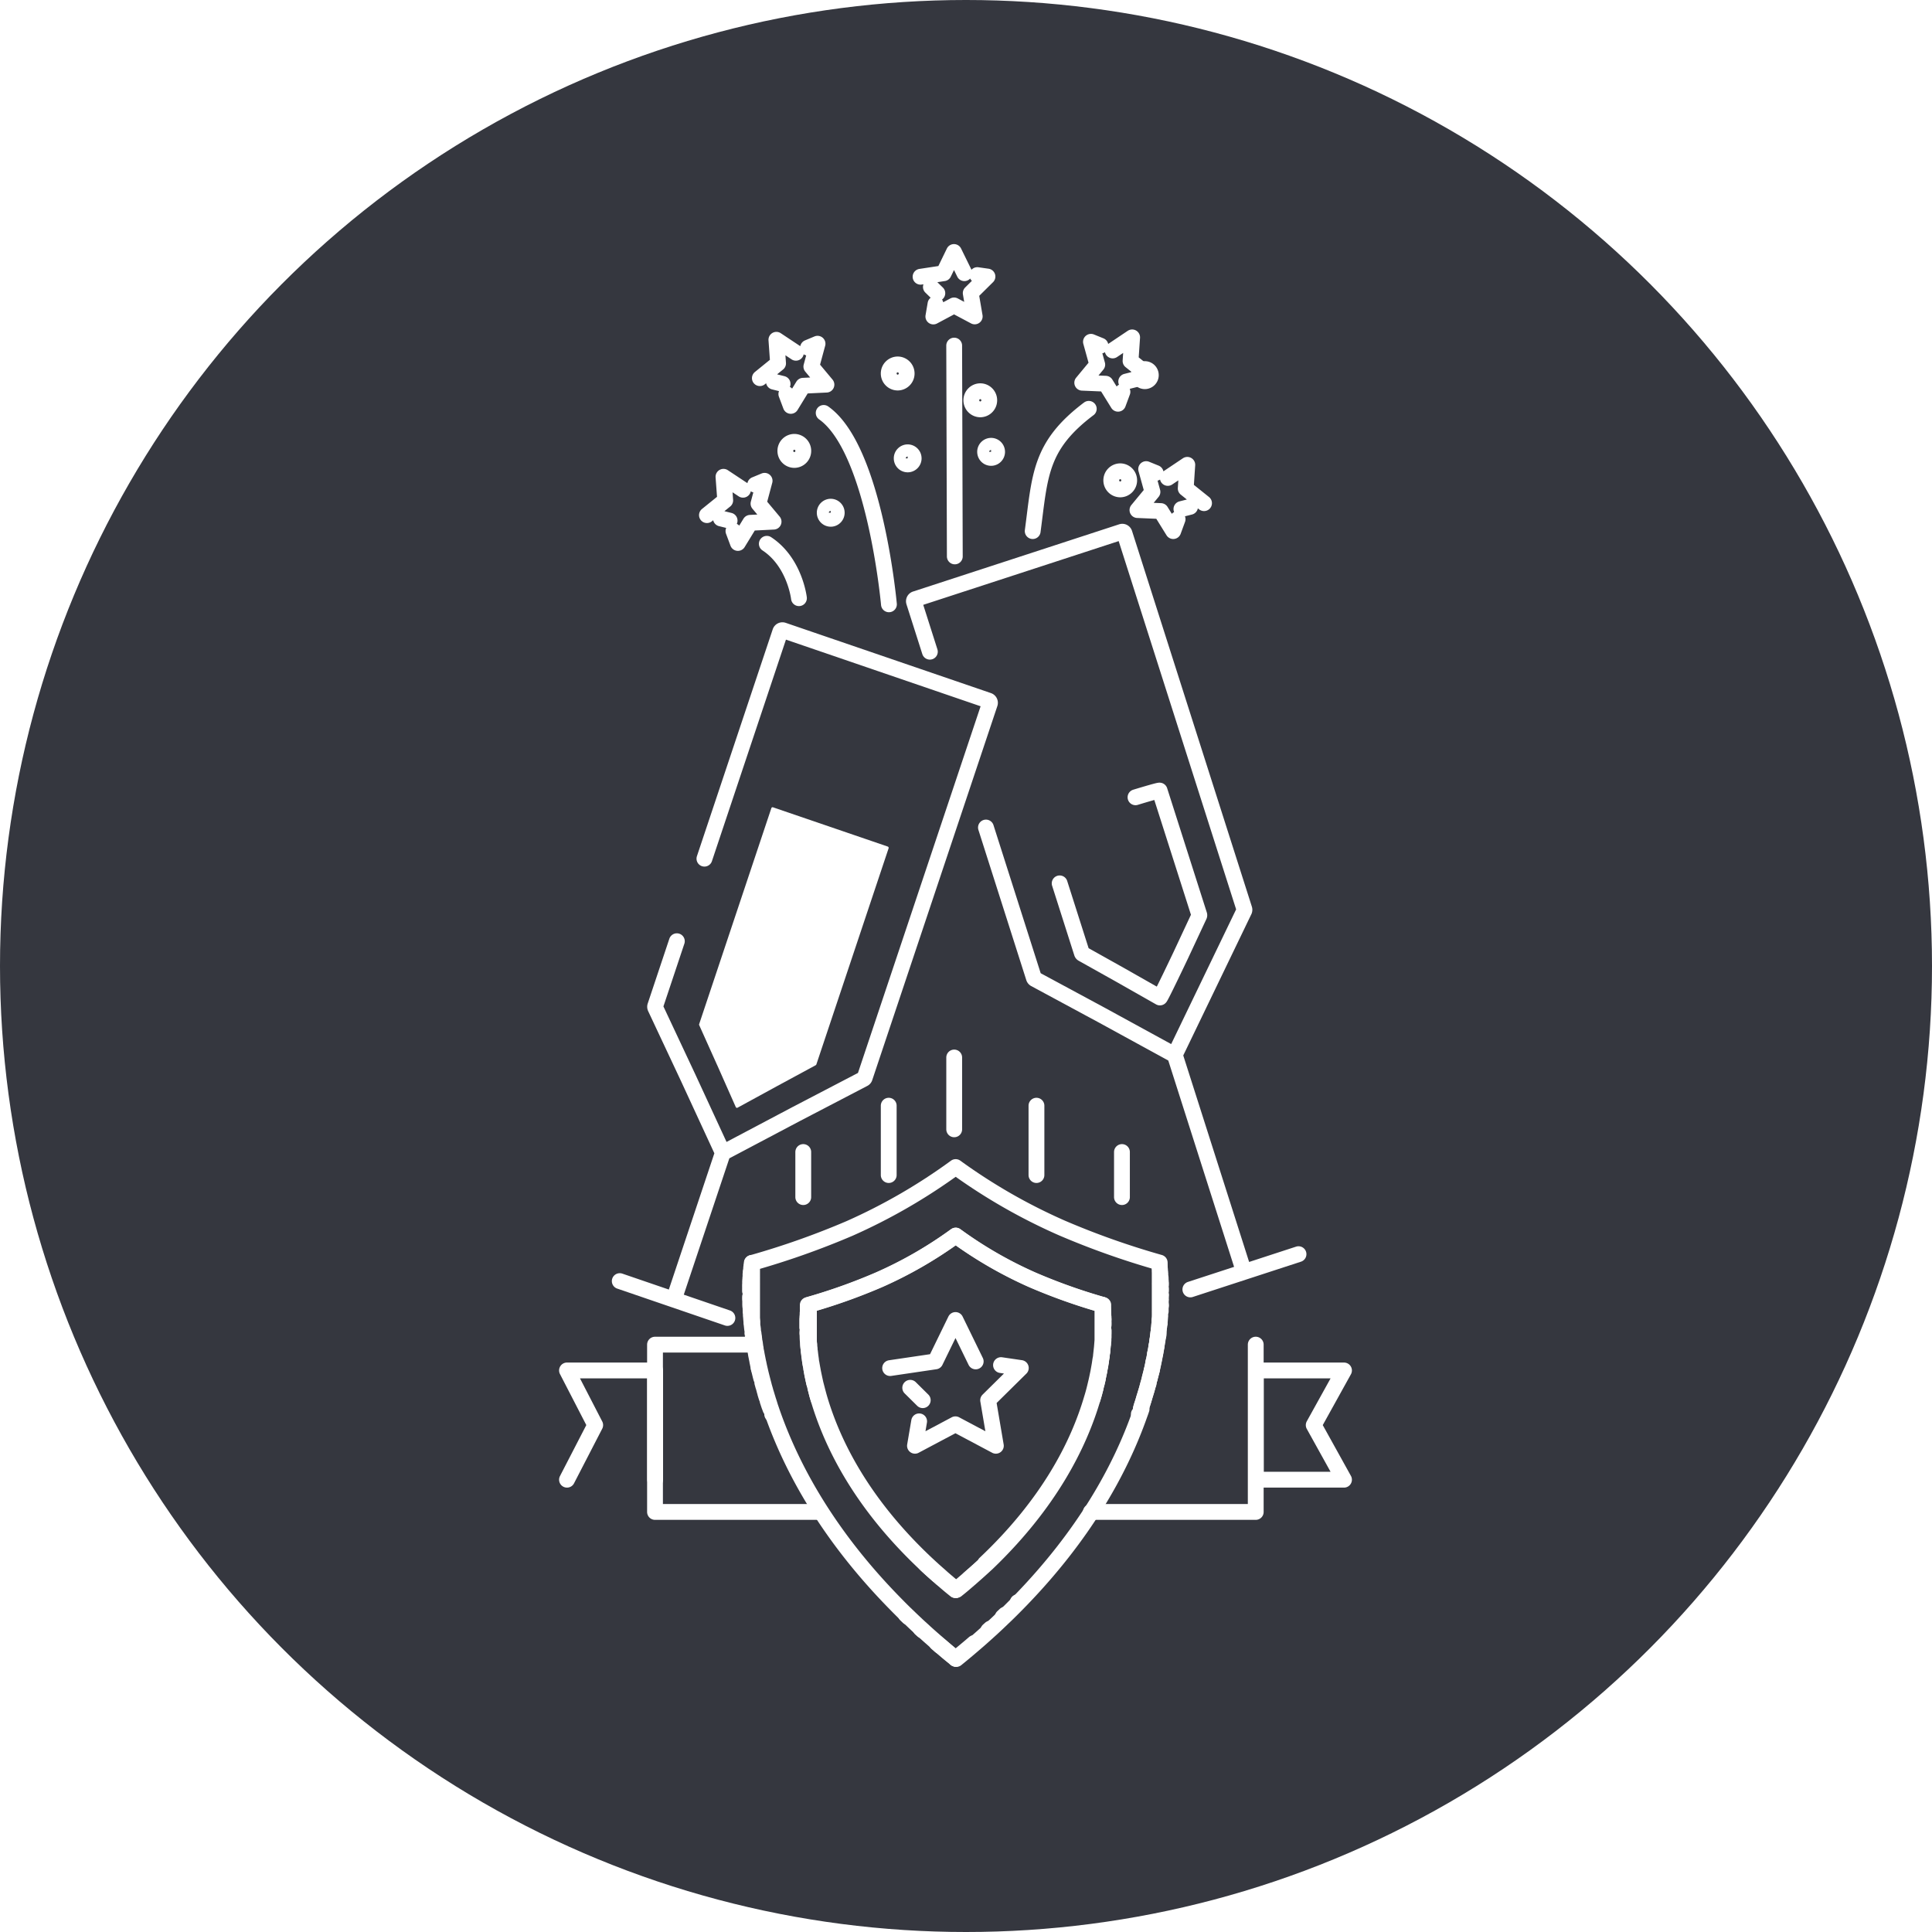 <svg width="92" height="92" fill="none" xmlns="http://www.w3.org/2000/svg" xmlns:xlink="http://www.w3.org/1999/xlink"><circle cx="46" cy="46" r="46" fill="#35373F"/><circle cx="46" cy="46" r="46" fill="url(#a)" style="mix-blend-mode:multiply"/><path d="m55.032 22.522-.453-.184.3 1.085-.715.866 1.113.047.591.954.208-.567m1.259-.763-.872-.7.075-1.125-.929.623m.649 1.482.412-.105M46.538 13.1l.484.069-.797.789.19 1.109-.984-.523-.986.527.102-.596m-.711-1.297 1.1-.167.491-1.011.495 1.009m-1.287.953-.307-.298m1.139 12.832-.03-10.039m-6.959.1.452-.189-.294 1.088.718.86-1.11.053-.587.959-.212-.566m-1.261-.755.867-.704-.08-1.123.93.618m-.635 1.481-.414-.103m5.478 10.601s-.665-7.392-3.107-9.114m13.18-3.203-.453-.184.3 1.085-.715.864 1.113.047.591.954.21-.567m1.258-.771-.872-.699.076-1.123-.927.622m.645 1.482.412-.104m-4.865 7.224c.351-2.644.325-4.053 2.67-5.822M35.96 23.081l.45-.186-.291 1.088.718.858-1.112.055-.587.959-.212-.568m-1.262-.757.87-.703-.083-1.123.931.617m-.639 1.47-.415-.102m3.717 3.796s-.193-1.71-1.53-2.59m1.31-3.992a.43.43 0 0 0 .427-.432.43.43 0 0 0-.427-.431.43.43 0 0 0-.427.431.43.43 0 0 0 .427.432zm15.52 1.402a.43.43 0 0 0 .426-.432.43.43 0 0 0-.426-.431.43.43 0 0 0-.427.431.43.43 0 0 0 .427.432zm-6.665-3.812a.43.43 0 0 0 .427-.431.43.43 0 0 0-.426-.432.43.43 0 0 0-.427.432.43.43 0 0 0 .427.431zm-3.933-1.276a.43.43 0 0 0 .427-.432.43.43 0 0 0-.427-.431.43.43 0 0 0-.427.431.43.43 0 0 0 .427.432zm4.448 3.588c.158 0 .286-.13.286-.289a.287.287 0 0 0-.286-.288.287.287 0 0 0-.285.288c0 .16.128.289.285.289zm-7.636 2.9c.157 0 .285-.13.285-.289a.287.287 0 0 0-.285-.288.287.287 0 0 0-.286.288c0 .16.128.289.286.289zm3.664-2.59c.157 0 .285-.13.285-.289a.287.287 0 0 0-.285-.288.287.287 0 0 0-.285.288c0 .16.127.289.285.289z" stroke="#fff" stroke-width=".753" stroke-linecap="round" stroke-linejoin="round"/><path d="M54.516 18.152a.287.287 0 0 0 .285-.288.287.287 0 0 0-.285-.289.287.287 0 0 0-.285.289c0 .16.127.288.285.288z" stroke="#fff" stroke-width=".753" stroke-linecap="round" stroke-linejoin="round"/><path d="m34.15 50.716.888 2.003a.063.063 0 0 0 .06.035.06.06 0 0 0 .022-.006l1.905-1.04 1.82-.985a.069.069 0 0 0 .03-.038l3.44-10.292a.067.067 0 0 0-.039-.08l-5.468-1.87a.061.061 0 0 0-.078.043l-3.436 10.28a.065.065 0 0 0 0 .047l.855 1.903z" fill="#fff"/><path d="m32.231 44.82-1.028 3.08a.114.114 0 0 0 0 .083L32.76 51.3l1.614 3.493a.109.109 0 0 0 .063.057.106.106 0 0 0 .084-.006l3.38-1.787 3.224-1.68a.102.102 0 0 0 .054-.065l5.957-17.81a.113.113 0 0 0-.069-.141l-9.774-3.346a.11.11 0 0 0-.084.006.112.112 0 0 0-.055.064l-3.61 10.804m.906 13.921-2.364 7.075m-2.574-.88 5.126 1.755M50.46 42.065l1.057 3.317c.005.016.016.03.03.038l1.801 1.008 1.886 1.071c.03.017.992-2.01.992-2.01l.88-1.884a.064.064 0 0 0 0-.048l-1.886-5.909c0-.033-1.148.318-1.148.318" stroke="#fff" stroke-width=".753" stroke-linecap="round" stroke-linejoin="round"/><path d="m46.95 39.406 2.28 7.153c.009.028.028.05.053.065l3.201 1.726 3.354 1.834a.108.108 0 0 0 .149-.048l3.264-6.77a.12.12 0 0 0 0-.086l-5.704-17.884a.11.11 0 0 0-.094-.076.108.108 0 0 0-.043.005l-9.817 3.202a.11.11 0 0 0-.068.138l.754 2.368m11.639 19.125 3.319 10.406m-2.553.838 5.15-1.68M38.967 71.997h-7.776v-7.966h4.49m24.116-.001v7.967h-7.852M64 70.462h-4.195V65.26H64l-1.442 2.602 1.442 2.6z" stroke="#fff" stroke-width=".753" stroke-linecap="round" stroke-linejoin="round"/><path d="m27 70.462 1.343-2.601L27 65.259h4.198v5.203m4.58-10.124a.246.246 0 0 1 0 0zm.012-.073a.201.201 0 0 0 0 0zm-.009.03v-.028.028zm-.007.077a.168.168 0 0 1 0 0zm-.004.088v-.042.043zm0-.04v-.053.053zm.03-.247v-.035s.003.012 0 .035zm19.395-.035v.035c.003-.023 0-.035 0-.035zm-19.402.078a.124.124 0 0 0 0-.03v.03zm19.41-.03v.03c.003-.013 0-.02 0-.03zm-19.488 1.285v-.112.112zm.004-.353v-.098a.665.665 0 0 1 0 .098zm0 .065a.697.697 0 0 0 0 0v0zm.004-.171v-.062c.002.027 0 .047 0 .062zm-.008.275v-.105c.002.033 0 .064 0 .105zm.015-.333v-.1a.418.418 0 0 1 0 .1zm.024-.388v-.038c0-.013.002.025 0 .038zm.008-.028v-.068.068zm-.016.118v-.097.097zm-.008.202a.32.32 0 0 0 0 0zm0-.046v-.132a.473.473 0 0 1 0 .132zm19.548.3a.697.697 0 0 0 0 0zm-.001.07v0zm0 .178v.111a.874.874 0 0 0 0-.112zm-.008-.355v.098a.633.633 0 0 0 0-.098zm-.004-.051v.062c.003-.023 0-.042 0-.062zm-.003-.1v.1c.002-.036 0-.067 0-.1zm-.063-.642v.023-.023zm.078 1.671v0zm0-.129v.001zm.005-.084v-.002zm-.012.294v.172c-.002-.055 0-.112 0-.172zm-.055-1.627v.036c0 .012.002-.023 0-.036zm.011.082a.256.256 0 0 1 0 0v0zm-.015-.122a.266.266 0 0 1 0 0zm.008.07a.39.39 0 0 1 0 0v0zm-.017-.137v.035-.035zm.032.303v0zm.013.125v.023a.075.075 0 0 1 0-.023v0zm-.001.022v.132-.132zm.012.13v.047c0 .016.002-.032 0-.047zm-.028-.351v.068-.068zm.008.1v.097a.264.264 0 0 0 0-.097zm-18.614 6.385c-.027-.079-.053-.155-.077-.238.024.083.05.16.077.238zm.054.142c-.017-.048-.035-.093-.05-.14.015.047.032.092.05.14zm-.132-.373a3.498 3.498 0 0 1 0 0zm-.045-.152a10.88 10.88 0 0 1-.068-.217c.022.072.044.148.068.217zm6.626 10.329a28.167 28.167 0 0 1 0 0zm-6.363-9.545a7.048 7.048 0 0 1 0 0zm-.466-1.503a3.679 3.679 0 0 0 0 0zm-.058-.212-.037-.138.037.138zm7.005 11.373-.12-.114.12.114zm-6.804-10.656c-.017-.05-.032-.1-.047-.15.015.059.03.1.047.15zm-.235-.852c-.02-.072-.037-.146-.054-.217.017.071.034.145.054.217zm.126.489c-.012-.05-.027-.098-.04-.146.015.048.028.096.04.146zm.064.212-.06-.21.06.21zm-.246-.921-.03-.12.03.12zm11.004 12.278-.1.09.1-.09zm-.095.088a45.163 45.163 0 0 1 0 0zm.681-.641a25.814 25.814 0 0 1 0 0zm.716-.705a28.405 28.405 0 0 1 0 0zm-.598.594-.12.114.12-.114zm-1.474 1.351-.158.135.158-.136zm-1.782 0a24.874 24.874 0 0 1 0 0zm-.776-.694a33.163 33.163 0 0 1 0 0zm.102.097-.1-.09.1.09zm2.297.733c-.236.202-.471.407-.733.61.245-.203.495-.408.733-.61zm-1.47-.001-.157-.136.157.136z" stroke="#fff" stroke-width=".753" stroke-linecap="round" stroke-linejoin="round"/><path d="M45.51 78.986a33.337 33.337 0 0 1-.733-.61c.229.202.472.407.733.61zm-9.766-16.49v-.07a.346.346 0 0 0 0 .07zm.014.19v-.18a.875.875 0 0 0 0 .18zm-.014-.262v-.238c-.01.08-.005.157 0 .238zm-.017-.219a.43.43 0 0 1 0 0v0zm.053.732-.014-.164.014.164zm-.014-.171v-.093.093zm.368 2.389a7.925 7.925 0 0 1-.056-.258c.017.086.037.165.056.258zm-.411-3.015v-.172.172zm.063.898v-.107a.314.314 0 0 0 0 .108zm-.069-1.15v-.134a1.189 1.189 0 0 0 0 .134zm.209 2.192c0-.062-.022-.124-.032-.186.01.062.023.124.032.186zm.019.117c0-.038-.012-.077-.02-.115.008.029.013.077.02.115zm.058.308-.015-.08.015.08zm-.197-1.308c0-.055 0-.11-.017-.163.005.053.01.117.017.163zm.259 1.628L36 64.503l.065.322zm.015.075c0-.024-.013-.049-.017-.073.002.025.017.049.017.073zm-.09-.469c-.014-.078-.029-.155-.04-.238.011.083.026.16.04.238zm-.142-.955c0-.055-.014-.11-.02-.165a.542.542 0 0 0 .02.165zm.048.42c0-.043-.012-.083-.017-.124l.017.124zm-.076-.581-.015-.115.014.115zm.025.287c0-.04 0-.08-.017-.121a.3.3 0 0 1 .017.121zm.039.166c0-.057-.017-.114-.025-.17.008.056.015.113.025.17zm19.266-.169c0 .055-.015.112-.025.17.01-.058.017-.115.024-.17zm-2.662-1.465v.023a.18.18 0 0 0 0-.023v0zm-13.98.023a.15.15 0 0 0 0 0v0zm-.012.063v-.05c0-.015.003.038 0 .05zm14.002-.053a.203.203 0 0 0 0 0v0zm-14.002.081v-.035.035zm14.024.122v.087c.004-.031.002-.058 0-.087zm.007.085v.072c.003-.024 0-.05 0-.072zm.008.07v.105a.46.46 0 0 0 0-.105zm-.027-.284v.071c.007-.027.002-.049 0-.07zm.008.081v.055c0 .017.002-.04 0-.055zm-.012-.11v0zm.039.417v.09a.57.57 0 0 0 0-.09zm-14.105.461v-.137.136zm0 .12v-.124.124zm.015-.366v-.12c.003.039 0 .077 0 .12zm-.015.105v-.11.11zm.017.556v-.139a.266.266 0 0 0 0 .139zm16.824-1.363v.055c-.003-.02 0-.038 0-.055zm-16.81.315v-.087c.007.03.002.056 0 .087zm.011-.081v-.055c0-.015.003.037 0 .055z" stroke="#fff" stroke-width=".753" stroke-linecap="round" stroke-linejoin="round"/><path d="M38.469 62.527v-.072a.364.364 0 0 1 0 .072zm-.016.193v-.091a.548.548 0 0 1 0 .09zm.004-.09v-.105c.005.034.002.067 0 .105zm13.825 3.013c-.017.072-.032.143-.051.217.019-.074.034-.145.05-.217zm-.055.207-.063.25.063-.25zm-.057.258-.06.226c.021-.074.04-.152.06-.226zm.266-1.336c0 .064-.02.129-.03.193.01-.064.022-.129.03-.193zm-.031.192c0 .074-.027.15-.042.226.015-.076.03-.152.042-.226zm-.042.229c0 .066-.024.136-.039.205.02-.07.02-.139.04-.205zm-.038.207-.052.238.052-.239zm-.213.93c-.024.085-.05.173-.077.261.024-.097.05-.176.077-.262zm2.118 1.01a5.66 5.66 0 0 0 0 0z" stroke="#fff" stroke-width=".753" stroke-linecap="round" stroke-linejoin="round"/><path d="M52.034 66.588c.026-.088.052-.176.075-.262.024-.086.04-.153.06-.227.018-.074.042-.17.06-.25.02-.081.033-.146.05-.217l.05-.239c.014-.069.025-.138.037-.205.012-.067.028-.152.04-.226.012-.074.021-.13.028-.194.008-.064.022-.143.031-.212l.021-.181.022-.198.014-.17.014-.183v-1.613a.19.19 0 0 1 0-.048v0-.021a27.399 27.399 0 0 1-3.352-1.193 19.698 19.698 0 0 1-3.672-2.112 19.702 19.702 0 0 1-3.637 2.105c-1.092.47-2.212.869-3.354 1.192v.102a.569.569 0 0 0 0 .07v1.51c0 .053 0 .122.014.184s0 .112.014.169c.014.057 0 .131.021.198l.021.181.029.212c0 .065.02.13.03.194.01.064.026.15.04.226.015.076.024.136.038.205a64.753 64.753 0 0 0 .097.456c.016.073.042.166.063.25.022.083.038.15.06.227.02.076.046.174.072.262.65 2.215 2.067 5.024 5.09 7.869l.051.047c.182.17.37.341.566.51l.162.146c.215.186.436.372.665.556.236-.184.448-.37.663-.556l.165-.145c.193-.17.384-.341.565-.51L47 74.45c2.968-2.84 4.386-5.647 5.035-7.862z" stroke="#fff" stroke-width=".753" stroke-linecap="round" stroke-linejoin="round"/><path d="M54.368 66.939c.026-.076.052-.153.076-.239.023-.085.03-.1.044-.15.015-.05.045-.143.066-.215l.045-.15.057-.21c.014-.05.028-.097.04-.145.012-.048.038-.14.054-.21l.035-.138c.017-.072.036-.143.052-.215l.029-.121c.019-.086.035-.172.054-.255 0-.024 0-.05.016-.075.022-.107.043-.214.062-.319 0-.029 0-.057.016-.086.014-.076.028-.152.04-.226.012-.074 0-.077.02-.115.018-.038.02-.124.027-.186.008-.062.014-.083.02-.124.004-.04.016-.114.023-.17.007-.054.012-.08.016-.12.005-.041.015-.11.02-.165l.013-.115c0-.055 0-.11.017-.162.016-.052 0-.071 0-.107 0-.036 0-.11.014-.165.014-.055 0-.062 0-.093v-.179a.664.664 0 0 1 0-.069v-1.248a.666.666 0 0 1 0-.069v-.655a.25.25 0 0 0 0-.04.38.38 0 0 0 0-.05v-.034a.257.257 0 0 0 0-.043v-.152a38.165 38.165 0 0 1-4.65-1.646 27.332 27.332 0 0 1-5.066-2.904 27.328 27.328 0 0 1-5.044 2.919 38.164 38.164 0 0 1-4.65 1.645v.155a.236.236 0 0 0 0 .043.155.155 0 0 0 0 .033v.443a.311.311 0 0 1 0 .046v.258a.726.726 0 0 1 0 .069v.949a.383.383 0 0 0 0 .052v.58l.014.164v.108c0 .035 0 .107.016.162l.014.114c0 .055 0 .11.02.165.018.055 0 .08.016.121.016.041.014.112.023.17.01.057 0 .08.017.124.016.043.02.124.03.186.01.062 0 .076.02.114 0 .076.025.153.04.239l.013.078.064.322c0 .024 0 .048.017.072.016.086.035.171.054.257l.028.12c.017.071.033.145.052.217l.035.138.054.21c.02.071.026.095.038.145.012.05.04.138.06.21.018.072.027.1.044.15.016.05.042.143.066.217.023.074.028.098.045.148a12 12 0 0 1 .075.239c.026.085.03.093.047.14.029.088.06.177.092.267.931 2.623 2.647 5.752 5.768 8.945.193.198.391.398.596.596l.12.114c.189.182.382.365.58.546l.1.091c.218.2.445.398.676.599l.158.135c.235.203.471.408.733.61.252-.202.495-.407.733-.61l.158-.135c.235-.2.457-.401.676-.599l.1-.09c.197-.182.39-.363.579-.547l.12-.114c.205-.198.403-.398.597-.596 3.12-3.193 4.839-6.315 5.767-8.95.033-.088.064-.174.092-.262-.023-.062-.007-.11.007-.157zm-6.974 7.082-.455.439-.052.047c-.181.17-.372.341-.566.51l-.165.146c-.214.186-.433.372-.662.556-.236-.184-.45-.37-.665-.556l-.162-.145c-.196-.17-.385-.341-.566-.51l-.052-.048-.455-.439.455.439c-3.02-2.845-4.434-5.654-5.084-7.87.016.05.028.1.045.153-.017-.052-.029-.102-.045-.152a11.89 11.89 0 0 1-.073-.263c-.024-.085-.04-.152-.06-.226l-.063-.25c-.021-.082-.03-.146-.047-.218a5.213 5.213 0 0 1-.05-.238l-.037-.205c-.012-.067-.028-.153-.04-.227a7.32 7.32 0 0 1-.03-.193l-.03-.212-.02-.181c0-.067-.014-.134-.022-.198a2.536 2.536 0 0 1-.014-.17c-.002-.054 0-.123-.014-.183s0-.105 0-.155v-1.356a.531.531 0 0 1 0-.069v-.103a27.342 27.342 0 0 0 3.354-1.192 19.698 19.698 0 0 0 3.69-2.113 19.697 19.697 0 0 0 3.636 2.106c1.09.47 2.21.868 3.352 1.192v.022a.2.2 0 0 0 0 .047v1.615l-.014.183-.014.17-.022.198-.02.18c0 .07-.02.142-.032.213l-.028.193c-.01.065-.026.15-.04.227-.014.076-.023.136-.038.205l-.05.238c-.016.072-.03.143-.049.217l-.06.25a7.63 7.63 0 0 1-.135.49c-.014.05-.026.1-.043.152.017-.052.029-.102.043-.153-.648 2.216-2.067 5.022-5.087 7.87l.486-.432z" stroke="#fff" stroke-width=".753" stroke-linecap="round" stroke-linejoin="round"/><path d="m52.487 64.381-.022.181.022-.18zm.067-.874v.17a1.205 1.205 0 0 1 0-.17zm.003-.14v.138c-.004-.048-.002-.093 0-.139zm-14.101.309v-.17c-.005.056-.003.11 0 .17zm14.094-.837v.11a.836.836 0 0 0 0-.11zm.005.114v.136a1.284 1.284 0 0 0 0-.136zm-.021.871-.014.184.014-.184zm.013-.151v.155c-.008-.053-.003-.105 0-.155z" stroke="#fff" stroke-width=".753" stroke-linecap="round" stroke-linejoin="round"/><path d="M52.55 62.724v.12c.006-.043.003-.081 0-.12zm-.044 1.462-.022.197.022-.197zm-.045.376c0 .069-.02.14-.031.212.012-.072.022-.143.031-.212zm.062-.55-.015.17.014-.17zm-14.033-1.7a.558.558 0 0 1 0 0zm16.445 2.512c0 .024 0 .05-.017.075.017-.022.017-.049.017-.075zm-.065.332-.03.121.03-.121zm.057-.259c-.02.084-.036.17-.056.256l.056-.256zm.077-.39-.063.32c.022-.108.044-.215.063-.32zm.013-.089c0 .029 0 .058-.017.087a1.48 1.48 0 0 0 .017-.087z" stroke="#fff" stroke-width=".753" stroke-linecap="round" stroke-linejoin="round"/><path d="M55.057 64.197c0 .073-.027.15-.041.226.014-.074.029-.153.041-.227zm-.27 1.295-.037.138.037-.138zm.056-.211c-.017.072-.037.143-.054.215.017-.072.037-.143.054-.215zm-.183.705-.058.21.058-.21zm-.059.21c-.017.05-.032.1-.046.15.014-.05.029-.09.046-.15zm.477-2.114c0 .038 0 .077-.02.115.008-.038.013-.086.02-.115zm-.323 1.55a3.679 3.679 0 0 0 0 0zm-.053.206c0 .048-.027.096-.042.146a.985.985 0 0 1 .042-.146zm.521-2.907v.108c-.008-.036-.003-.072 0-.108zm.019-.255v.093c-.007-.035-.002-.066 0-.093zm-.005.097c0 .054 0 .11-.014.164.007-.055.01-.11.014-.164zm.013-.281v.179a.876.876 0 0 1 0-.179zm.013-.067a.699.699 0 0 0 0 0zm.01-.221v.239c-.007-.096-.002-.172 0-.239zm-.061.83c0 .053 0 .108-.017.163.005-.046.013-.11.017-.163zm-.087.738c0 .04 0 .081-.02.124a1.99 1.99 0 0 0 .02-.124zm.051-.292c0 .041 0 .082-.017.122a.213.213 0 0 1 .017-.121zm-16.707.348v-.155c-.008.05-.003.102 0 .155zm16.725-.628-.014.115.014-.115zm-.018.111c0 .055 0 .11-.02.165.02-.055.02-.11.02-.165zm-.073.583c0 .062-.019.124-.029.186l.03-.186zm-16.505 1.071c0-.064-.022-.129-.032-.193l.032.193zm.042.225a8.721 8.721 0 0 1 0 0zm.083.448c-.017-.079-.036-.16-.051-.239.015.08.034.158.051.239zm-.047-.24c-.015-.07-.027-.139-.04-.205.013.066.025.136.04.205zm.096.462c-.018-.074-.032-.145-.05-.217.018.072.032.143.05.217zm.062.24a7.826 7.826 0 0 1 0 0zm-.316-1.717c0-.066-.015-.133-.022-.197.007.064.012.13.022.197zm-.023-.202c0-.057-.012-.114-.014-.169.002.055.01.112.014.17zm.077.593-.029-.212.03.212zm-.089-.766c0-.062 0-.124-.014-.184.005.06.007.122.014.184zm.058.554-.021-.18.021.18zm.355 1.772c-.022-.076-.04-.152-.06-.226.02.074.038.152.06.226zm6.616 9.384a16.135 16.135 0 0 1 0 0zm.813-.7-.165.145.165-.145zm.569-.505c-.182.169-.373.34-.566.51.193-.179.384-.341.566-.51zm7.479-7.579a3.437 3.437 0 0 1-.049.143c.017-.047.032-.095.05-.143zM46.95 74.46l-.056.051.056-.05zm-7.985-7.869c-.026-.088-.05-.176-.074-.262.017.086.048.165.074.262zm15.527-.03-.047.15c.022-.05.022-.1.047-.15zm-.048.152-.077.238.077-.238zm-9.773 8.31c-.196-.17-.384-.341-.566-.51.182.169.37.331.566.51zm-.557-.512-.055-.05.055.05zm10.442-8.167a7.363 7.363 0 0 1-.068.215c.024-.067.046-.144.068-.215zm-9.718 8.819-.162-.145.162.145zm1.324-.001a22.853 22.853 0 0 1 0 0zm1.505-10.157.943.138-1.556 1.536.368 2.167-1.926-1.023-1.926 1.023.198-1.163m-1.381-2.536 2.152-.318.961-1.972.962 1.972m-2.522 1.846-.596-.59m2.094-15.728v3.42m-7.188 1.081v2.147m4.07-4.353v3.303m11.106-1.097v2.147m-4.071-4.353v3.303" stroke="#fff" stroke-width=".753" stroke-linecap="round" stroke-linejoin="round"/><defs><pattern id="a" patternContentUnits="objectBoundingBox" width="5.435" height="5.435"><use xlink:href="#b" transform="scale(.005)"/></pattern></defs></svg>